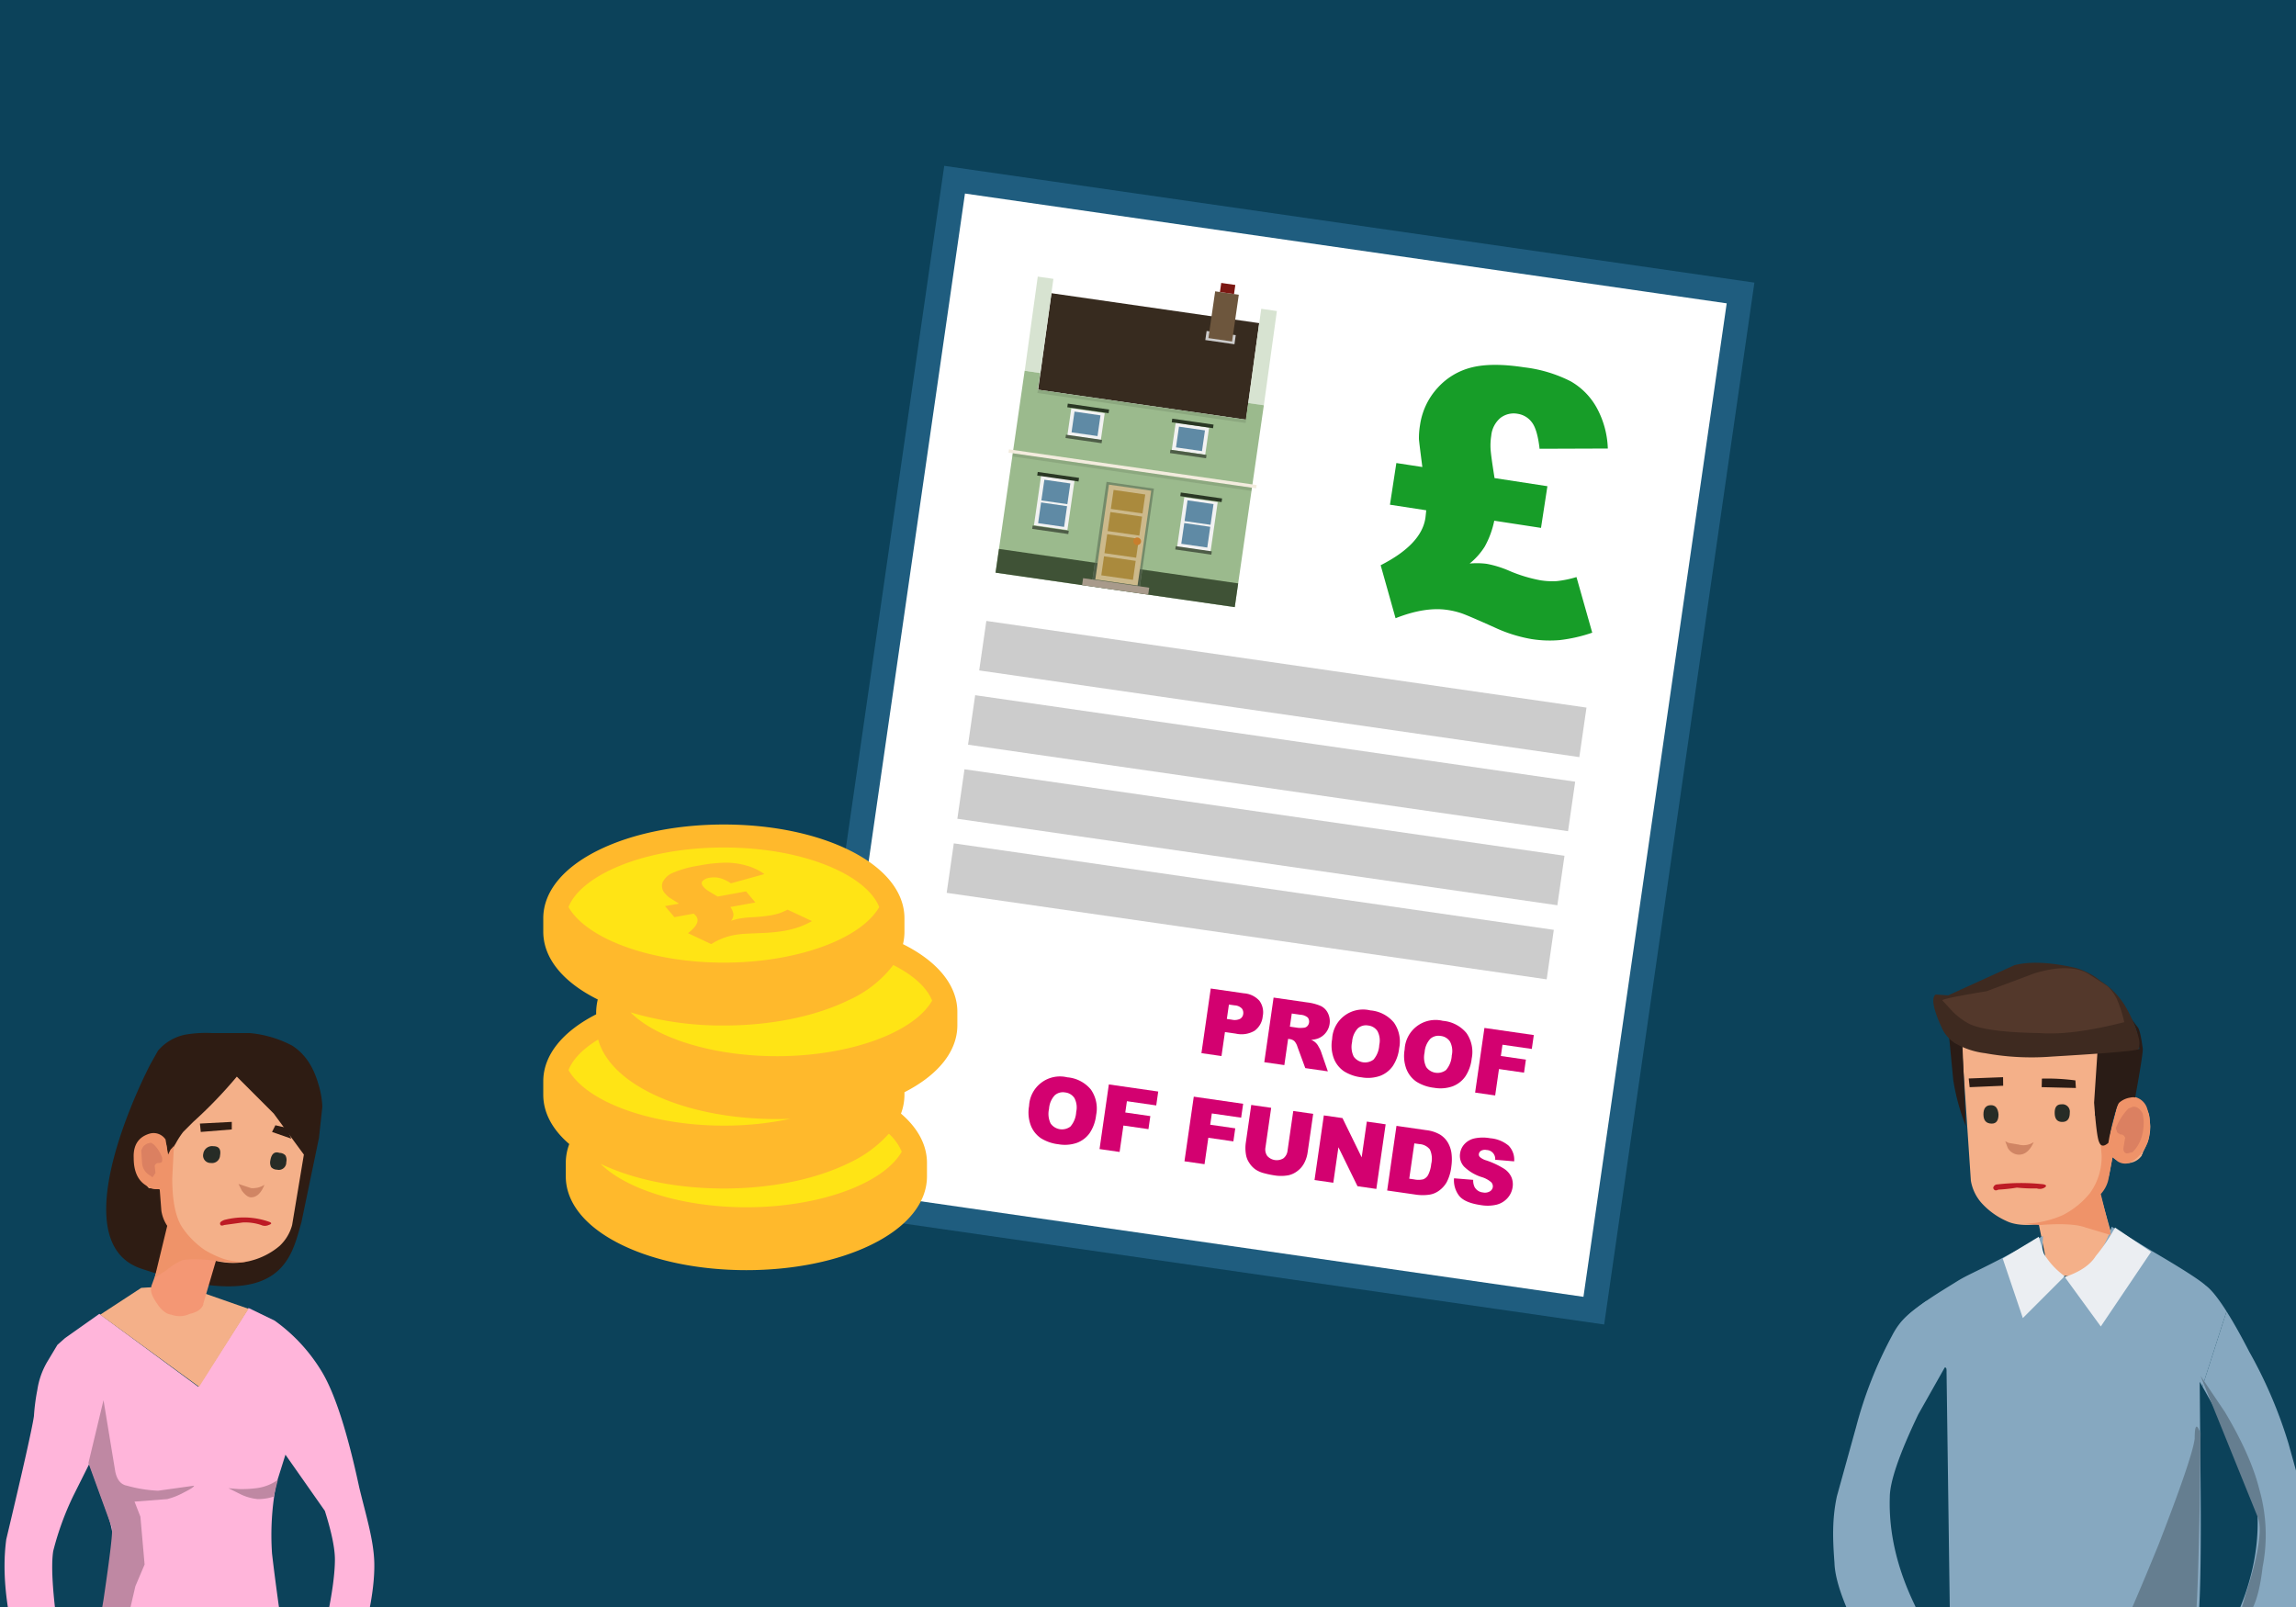 <svg xmlns="http://www.w3.org/2000/svg" xmlns:xlink="http://www.w3.org/1999/xlink" width="500" height="350" viewBox="0 0 500 350">
  <defs>
    <style>
      .a {
        fill: none;
      }

      .b {
        fill: #0c425a;
      }

      .c {
        fill: #f4b089;
      }

      .d {
        fill: #86a8c0;
      }

      .e {
        fill: #ef9369;
      }

      .f {
        fill: #db8061;
      }

      .g {
        fill: #d08564;
      }

      .h {
        fill: #272c26;
      }

      .i {
        fill: #2a1c16;
      }

      .j {
        fill: #3e2a20;
      }

      .k {
        fill: #53382b;
      }

      .l {
        fill: #657e90;
      }

      .m {
        fill: #ebeef2;
      }

      .n {
        fill: #bd1b25;
      }

      .o {
        fill: #ffb5da;
      }

      .p {
        fill: #bf88a3;
      }

      .q {
        fill: #2e1c13;
      }

      .r {
        fill: #f49774;
      }

      .s {
        fill: #fff;
        stroke: #1f5d7f;
        stroke-miterlimit: 10;
        stroke-width: 5.327px;
      }

      .t {
        fill: #ccc;
      }

      .u {
        fill: #372b1f;
      }

      .ah, .u, .v, .w, .x {
        fill-rule: evenodd;
      }

      .v {
        fill: #d7e3d1;
      }

      .w {
        fill: #9bba8d;
      }

      .x {
        fill: #3f5236;
      }

      .y {
        opacity: 0.1;
      }

      .z {
        fill: #f3ecde;
      }

      .aa {
        fill: #6d563d;
      }

      .ab {
        fill: #7b1712;
      }

      .ac {
        fill: #748b6a;
      }

      .ad {
        fill: #4e5d47;
      }

      .ae {
        fill: #ccb98b;
      }

      .af {
        fill: #aa8a3d;
      }

      .ag {
        fill: #c87e2c;
      }

      .ah {
        fill: #a89a8b;
      }

      .ai {
        fill: #f2f2f2;
      }

      .aj {
        fill: #5f8aa5;
      }

      .ak {
        fill: #2a3724;
      }

      .al {
        fill: #179d28;
      }

      .am {
        fill: #d30170;
      }

      .an {
        fill: #ffe415;
      }

      .ao {
        fill: #ffb92c;
      }

      .ap {
        isolation: isolate;
      }

      .aq {
        clip-path: url(#a);
      }
    </style>
    <clipPath id="a">
      <polygon class="a" points="152.083 206.117 139.37 190.777 164.944 186.268 177.657 201.608 152.083 206.117"/>
    </clipPath>
  </defs>
  <title>new-house-080222</title>
  <rect class="b" x="-5" y="-5" width="510" height="360"/>
  <g>
    <g>
      <path class="c" d="M432.845,228.47a53.146,53.146,0,0,0,9.311,1.46q4.747.365,14.97-1.095l-.913,10.771v3.286a13.819,13.819,0,0,1,3.286,4.382l1.461-5.842V241.25a3.388,3.388,0,0,1,5.477-1.096,5.207,5.207,0,0,1,1.643,3.104l.183,2.008a10.902,10.902,0,0,1-.548,3.469l-1.096,2.373v.183l-.182.183v.182a3.87,3.87,0,0,1-2.738,1.643,5.345,5.345,0,0,1-3.651-1.278l-.731,3.834a12.419,12.419,0,0,1-2.008,4.016l2.556,9.128v.365q0,1.825-2.373,4.747-2.739,3.469-4.381,3.651a8.435,8.435,0,0,1-4.564-.183q-2.556-.548-2.556-2.008h-.183l-1.826-8.946q-4.564.548-7.12-.73a16.283,16.283,0,0,1-5.295-3.834,9.769,9.769,0,0,1-2.373-4.929l-2.008-29.941,5.659,1.278m27.567,20.265-.548-.182.183.547Z"/>
      <g>
        <path class="d" d="M480.312,279.954q-2.008-1.825-11.684-7.486l-8.763-5.294a22.488,22.488,0,0,1-2.556,5.478q-3.287,5.475-7.668,5.476-4.016,0-4.93-4.381l.183-4.565c-13.266,7.426-15.741,8.024-18.731,9.899-7.696,4.826-24.826,14.226-2.447,18.791.228.045.183.913.183.913l1.096,80.12,2.921,2.371a25.066,25.066,0,0,0,5.66,3.47q6.024,2.556,17.526,2.555,10.406,0,25.194-4.747l2.556-31.401q.547-7.486.365-28.845l-.183-21.359.586,1.037,5.256-16.373C483.058,282.744,481.529,280.832,480.312,279.954Z"/>
        <path class="d" d="M502.585,329.611l-4.199-15.152a99.653,99.653,0,0,0-8.58-20.083c-1.839-3.572-3.475-6.466-4.93-8.763L479.62,301.986l5.803,10.281q6.208,12.961,6.207,18.075.365,11.499-5.477,23.551a42.203,42.203,0,0,1-5.842,9.857l8.033,13.144q4.016-5.841,7.485-12.049,7.668-13.692,7.85-20.264A52.448,52.448,0,0,0,502.585,329.611Z"/>
      </g>
      <path class="e" d="M449.276,264.618a21.761,21.761,0,0,1-4.564,1.461,15.695,15.695,0,0,1-4.199.365l3.651.365q7.12-.548,10.041.547l5.477,1.643-2.191-8.946a6.841,6.841,0,0,0,1.643-3.103l.913-4.929,1.095.913a3.072,3.072,0,0,0,2.556.365,7.913,7.913,0,0,0,4.381-6.39,10.298,10.298,0,0,0-.365-4.929,3.662,3.662,0,0,0-5.294-2.738l-1.096.73-2.373,8.946-1.095-.548-.548-1.095.365,4.382a13.47,13.47,0,0,1-2.556,8.215A18.404,18.404,0,0,1,449.276,264.618Z"/>
      <path class="f" d="M466.62,242.527q-.913-1.643-2.191-1.461l-.913.365-.182.182a12.439,12.439,0,0,0-2.373,3.651q-.365.548,0,.913a.716.716,0,0,0,.548.73l.182.183a.979.979,0,0,1,1.095.73l-.365,2.191v.365q.183,1.095,1.278.73l.73-.182a8.09,8.09,0,0,0,2.008-3.469,10.709,10.709,0,0,0,.365-3.651Z"/>
      <path class="g" d="M437.227,250.013a2.943,2.943,0,0,0,2.191,1.461q2.191.182,3.469-2.739a3.971,3.971,0,0,1-3.286.548l-2.191-.365-.73-.365Z"/>
      <path class="h" d="M450.737,242.345a1.614,1.614,0,0,0-1.826-1.826q-1.46,0-1.461,1.826-.001,2.008,1.643,2.008T450.737,242.345Z"/>
      <path class="h" d="M435.219,242.71q-.182-2.008-1.643-2.008-1.643,0-1.643,2.008t1.826,2.008Q435.219,244.718,435.219,242.71Z"/>
      <path class="i" d="M451.959,235.31a46.512,46.512,0,0,0-7.296-.392l-.045,1.861,7.445.181Z"/>
      <path class="i" d="M436.208,234.61l-7.48.28.204,1.895,7.301-.314Z"/>
      <path class="i" d="M465.524,225.732l.365,2.739-9.128.73-.73,10.954q.548,7.485,1.095,8.581.548,1.46,2.008.182l.73-4.016q1.095-4.199,1.643-4.747a4.706,4.706,0,0,1,2.373-1.095q.913-.182,1.095,0,1.826-10.041,1.643-10.771-.547-4.016-1.095-4.564l-1.643-2.191.731,1.278A10.008,10.008,0,0,1,465.524,225.732Z"/>
      <path class="i" d="M424.447,225.732l.913,9.493a46.668,46.668,0,0,0,2.739,10.041l-.731-17.344-1.826-.913Z"/>
      <path class="j" d="M451.832,210.761q-8.215-1.826-13.145-.548l-14.423,6.572-2.739-.182q-1.46,1.095,1.278,7.12a7.762,7.762,0,0,0,2.921,3.469,17.192,17.192,0,0,0,6.572,2.191,56.5,56.5,0,0,0,14.605.73q18.622-1.095,18.804-1.643a4.216,4.216,0,0,0,0-2.556,27.88,27.88,0,0,0-2.556-6.207,16.746,16.746,0,0,0-5.66-6.025A14.838,14.838,0,0,0,451.832,210.761Z"/>
      <path class="k" d="M447.998,210.944a26.776,26.776,0,0,0-5.112,1.095l-10.223,3.834q-9.859,1.643-9.676,2.008l2.191,2.373a15.293,15.293,0,0,0,3.651,2.739q3.834,1.826,15.336,2.008,6.938.548,18.439-2.373a27.712,27.712,0,0,0-1.643-5.112,10.55,10.55,0,0,0-2.008-2.739l-4.016-2.556Q452.563,210.578,447.998,210.944Z"/>
      <path class="l" d="M476.296,382.555l2.008-31.949q.365-4.929.73-23.003l.183-15.518-.548-1.095q-.73-1.095-.73,2.373-.547,4.199-7.85,23.003-8.034,19.717-12.232,27.567a75.426,75.426,0,0,1-11.319,14.97l-6.755,7.303q.182.365,5.295.913a95.278,95.278,0,0,0,9.676.183Q460.595,387.119,476.296,382.555Z"/>
      <path class="m" d="M445.077,273.016l-1.096-3.651-7.85,4.747,4.382,12.962,9.128-9.128A16.279,16.279,0,0,1,445.077,273.016Z"/>
      <path class="m" d="M449.641,278.128l7.85,10.771,10.954-16.248-7.85-5.295a40.323,40.323,0,0,1-4.199,6.207Q454.571,276.485,449.641,278.128Z"/>
      <path class="l" d="M491.997,324.317q-1.825-7.303-7.485-16.796l-5.294-7.85,12.415,30.671q1.643,3.834-2.556,16.796l-1.643,5.66q.182,1.278,2.921-2.191,1.643-2.921,2.373-9.311A36.125,36.125,0,0,0,491.997,324.317Z"/>
      <path class="n" d="M434.063,258.757c.175.52.559.641,1.115.343a36.149,36.149,0,0,0,4.037-.441,36.482,36.482,0,0,0,4.364.182,2.003,2.003,0,0,0,1.702-.213c.466-.319.358-.546-.293-.695a43.932,43.932,0,0,0-10.043.032A.885.885,0,0,0,434.063,258.757Z"/>
      <path class="d" d="M400.022,325.878l4.199-15.152a90.117,90.117,0,0,1,7.797-19.796c1.84-3.572,3.844-5.023,7.523-7.627l4.011,14.454-5.804,10.281Q411.541,321,411.541,326.113q-.365,11.499,5.477,23.551a42.21,42.21,0,0,0,5.842,9.857l-8.033,13.144q-4.016-5.841-7.485-12.049-7.668-13.693-7.85-20.264C399.127,335.485,398.926,330.991,400.022,325.878Z"/>
    </g>
    <g>
      <path class="o" d="M59.787,287.613l-5.66-2.739L43.174,302.036,21.631,286.153l-7.485,5.294-1.643,1.461-2.191,3.651a17.132,17.132,0,0,0-2.191,6.207,43.855,43.855,0,0,0-.731,5.659q-.548,3.834-6.024,26.837Q-.094,346.034,4.105,360.822a88.995,88.995,0,0,0,4.381,11.502l4.929-.182q1.461.548,1.461-2.921-4.381-24.464-3.286-31.401a62.867,62.867,0,0,1,4.382-12.049l3.469-6.938,3.651,10.041a26.272,26.272,0,0,1,1.461,5.477l.182,6.39q-.001,4.564-2.921,16.248l-4.199,17.344q-1.826,9.311-6.025,48.38l13.145,6.207a52.41,52.41,0,0,0,20.995,3.103,44.771,44.771,0,0,0,12.962-2.921l6.39-2.373a4.877,4.877,0,0,1,4.199,2.008,127.47,127.47,0,0,0-1.095-17.161l-3.469-35.052Q60.7,350.964,59.24,338.366a59.247,59.247,0,0,1,.913-15.153l2.008-6.39,8.581,12.232q2.191,6.938,2.191,10.589,0,9.128-6.755,32.314l5.294,3.103a75.402,75.402,0,0,0,5.112-11.136c3.286-8.763,5.029-17.399,4.929-23.368-.084-5.043-1.826-10.528-3.286-16.613q-3.834-17.891-8.033-25.011A37.245,37.245,0,0,0,59.787,287.613Z"/>
      <path class="p" d="M34.41,324.674a30.144,30.144,0,0,1-6.755-1.095q-2.008-.365-2.556-3.104l-2.556-15.518-3.286,13.692,5.112,14.058q.365.913-1.826,15.7-2.739,16.431-4.564,23.916-2.373,9.676-6.39,50.388l17.891-77.225L31.49,340.74l-.913-10.406-1.278-3.286,7.12-.548A15.54,15.54,0,0,0,40.07,325.039q2.19-1.095,2.191-1.46Z"/>
      <path class="p" d="M51.937,324.309l-2.191-.182,2.556,1.278A11,11,0,0,0,56.136,326.5a10.895,10.895,0,0,0,3.469-.548l.913-3.651a10.223,10.223,0,0,1-4.747,1.826A24.786,24.786,0,0,1,51.937,324.309Z"/>
      <path class="q" d="M63.621,227.732a24.515,24.515,0,0,0-9.31-2.738H46.095a26.494,26.494,0,0,0-5.843.365,10.6,10.6,0,0,0-5.842,3.469l-1.643,2.921s-20.281,38.433-2.008,44.56c30.874,10.352,32.679-2.612,34.87-10.055l3.834-18.439.731-6.755a18.898,18.898,0,0,0-.913-5.112Q67.637,230.288,63.621,227.732Z"/>
      <path class="c" d="M30.759,280.493l-8.945,5.842,21.543,15.701,10.771-16.979-14.605-5.112Z"/>
      <path class="r" d="M32.95,280.128v.365q-.365,1.095,1.278,3.469,1.461,2.191,3.103,2.373a5.181,5.181,0,0,0,4.016-.182q2.373-.548,2.921-2.008v-.182l2.739-9.311H47.19l-9.676-6.938Z"/>
      <path class="c" d="M51.572,234.487a97.109,97.109,0,0,1-9.494,9.859l-2.191,2.191a18.642,18.642,0,0,0-1.643,2.556,4.224,4.224,0,0,0-.731,2.921q-.001,2.553-.547,3.104.18-.189-.183-1.826l-.548-3.834a3.299,3.299,0,0,0-2.008-2.191,3.998,3.998,0,0,0-2.739.548,4.405,4.405,0,0,0-1.826,3.103l-.365,1.826.365,1.826.913,1.643v.183l.182.182v.182l1.643,2.008,1.826.182a3.552,3.552,0,0,1,1.826.73,19.406,19.406,0,0,0,1.643,7.485l-.183.547,9.676,6.938a15.656,15.656,0,0,0,13.692-3.286,9.572,9.572,0,0,0,2.738-4.564l2.556-15.335L59.605,242.52Z"/>
      <path class="e" d="M36.054,248.179a3.126,3.126,0,0,0-3.469-1.278q-3.652,1.095-3.469,5.294,0,4.381,2.739,6.025a3.706,3.706,0,0,0,2.921.73l.365,4.747a8.081,8.081,0,0,0,1.278,3.286L33.68,278.302l2.556-1.643a14.51,14.51,0,0,1,3.469-2.191q2.921-.548,9.128.365a18.422,18.422,0,0,0,5.659-.182,12.857,12.857,0,0,1-6.025-.548,22.812,22.812,0,0,1-3.834-1.826,18.576,18.576,0,0,1-4.929-4.929q-2.191-3.286-2.191-10.771l.365-7.12q.001.182-.73.913l-.548,1.096Z"/>
      <path class="f" d="M32.95,248.909a2.249,2.249,0,0,0-1.826.913l-.365.73.183,2.738a3.29,3.29,0,0,0,1.461,2.556l.547.365c.243.243.366.243.365,0q.365-.365.365-.548l.182-.183-.182-1.643q.365-.547.73-.548h.183q.73,0,.73-.548v-.548a7.397,7.397,0,0,0-1.826-2.921Z"/>
      <path class="g" d="M54.675,258.768l-2.739-.913.73,1.46q1.095,1.46,2.008,1.461,1.826,0,2.921-2.739A4.68,4.68,0,0,1,54.675,258.768Z"/>
      <path class="h" d="M45.912,253.291a1.743,1.743,0,0,0,2.008-1.643q.365-2.008-1.461-2.008a1.935,1.935,0,0,0-2.191,1.643A1.621,1.621,0,0,0,45.912,253.291Z"/>
      <path class="h" d="M60.335,254.751a1.622,1.622,0,0,0,2.008-1.643,2.06,2.06,0,0,0-.183-1.46,1.751,1.751,0,0,0-1.278-.548q-1.643-.547-2.008,1.643a2.19,2.19,0,0,0,.182,1.461A1.753,1.753,0,0,0,60.335,254.751Z"/>
      <path class="q" d="M43.721,246.536l6.755-.548v-1.643l-6.938.365Z"/>
      <path class="q" d="M63.439,247.997l-1.095-2.373-2.373-.548-.73,1.46Z"/>
      <path class="n" d="M47.921,266.436q.001.73.913.365l4.016-.548a10.883,10.883,0,0,1,4.016.548,1.933,1.933,0,0,0,1.643,0q1.096-.365,0-.73a16.609,16.609,0,0,0-9.676-.365Q47.921,266.071,47.921,266.436Z"/>
    </g>
    <g>
      <rect class="s" x="165.517" y="75.836" width="223.938" height="172.925" transform="translate(77.249 413.783) rotate(-81.796)"/>
      <rect class="t" x="273.801" y="84.082" width="10.891" height="132.014" transform="matrix(0.143, -0.99, 0.99, 0.143, 90.844, 405.058)"/>
      <rect class="t" x="271.475" y="100.216" width="10.891" height="132.014" transform="translate(72.88 416.588) rotate(-81.796)"/>
      <rect class="t" x="269.149" y="116.35" width="10.891" height="132.014" transform="translate(54.916 428.117) rotate(-81.796)"/>
      <rect class="t" x="266.822" y="132.485" width="10.891" height="132.014" transform="translate(36.953 439.647) rotate(-81.796)"/>
      <g>
        <polygon class="u" points="271.357 91.402 226.077 84.879 228.987 63.861 274.21 70.377 271.357 91.402 271.357 91.402"/>
        <polygon class="v" points="275.227 88.262 271.821 87.772 274.66 67.253 278.065 67.744 275.227 88.262 275.227 88.262"/>
        <polygon class="v" points="226.562 81.251 223.155 80.76 225.994 60.242 229.4 60.733 226.562 81.251 226.562 81.251"/>
        <polygon class="w" points="270.75 119.335 275.227 88.262 271.821 87.772 271.299 91.394 226.02 84.87 226.541 81.248 223.135 80.757 216.801 124.725 268.892 132.23 270.75 119.335"/>
        <polygon class="x" points="268.892 132.23 269.637 127.058 217.546 119.553 216.801 124.725 268.892 132.23 268.892 132.23"/>
        <rect class="y" x="225.733" y="88.133" width="45.805" height="0.736" transform="translate(15.162 -34.552) rotate(8.198)"/>
        <rect class="z" x="219.398" y="101.746" width="54.494" height="0.729" transform="translate(476.208 238.351) rotate(-171.802)"/>
        <rect class="y" x="220.228" y="102.468" width="52.629" height="0.704" transform="translate(475.904 239.747) rotate(-171.802)"/>
        <rect class="t" x="262.588" y="72.533" width="6.413" height="1.998" transform="translate(13.202 -37.152) rotate(8.198)"/>
        <rect class="aa" x="263.863" y="63.768" width="5.201" height="10.291" transform="translate(12.551 -37.294) rotate(8.198)"/>
        <rect class="ab" x="265.789" y="61.833" width="3.103" height="1.998" transform="translate(11.692 -37.481) rotate(8.198)"/>
        <g>
          <rect class="ac" x="239.388" y="105.576" width="10.426" height="21.498" transform="translate(470.114 266.341) rotate(-171.802)"/>
          <rect class="ad" x="238.119" y="123.287" width="10.426" height="3.695" transform="translate(466.332 283.691) rotate(-171.802)"/>
          <path class="ae" d="M250.698,106.878l-9.202-1.326L238.521,126.2l9.202,1.326Z"/>
          <path class="af" d="M242.505,106.702l-.596,4.136,6.899.994.596-4.136Z"/>
          <path class="af" d="M241.811,111.522l-.596,4.136,6.899.994.596-4.136Z"/>
          <path class="af" d="M241.116,116.343l-.596,4.136,6.899.994.596-4.136Z"/>
          <path class="af" d="M240.422,121.162l-.596,4.136,6.899.994.596-4.136Z"/>
          <path class="ag" d="M248.483,118.005a.747.747,0,0,0-.166-.6.818.818,0,0,0-1.164-.168.748.748,0,0,0-.328.529.768.768,0,0,0,.163.618.804.804,0,0,0,.546.331.852.852,0,0,0,.948-.709Z"/>
          <polygon class="ah" points="235.648 127.441 235.866 125.926 250.263 128 250.044 129.515 235.648 127.441 235.648 127.441"/>
        </g>
        <g>
          <rect class="ai" x="225.919" y="104.163" width="7.354" height="10.923" transform="matrix(-0.99, -0.143, 0.143, -0.99, 441.212, 250.869)"/>
          <rect class="aj" x="227.659" y="104.289" width="4.558" height="5.716" transform="translate(91.095 319.455) rotate(-81.802)"/>
          <rect class="aj" x="226.946" y="109.238" width="4.558" height="5.716" transform="translate(85.586 322.993) rotate(-81.802)"/>
          <rect class="ak" x="225.888" y="103.427" width="9.087" height="0.795" transform="translate(443.702 239.449) rotate(-171.802)"/>
          <rect class="ad" x="224.796" y="115.026" width="7.938" height="0.73" transform="translate(438.737 262.225) rotate(-171.802)"/>
        </g>
        <g>
          <rect class="ai" x="257.07" y="108.651" width="7.354" height="10.923" transform="matrix(0.99, 0.143, -0.143, 0.99, 18.938, -36.017)"/>
          <rect class="aj" x="258.839" y="108.782" width="4.558" height="5.716" transform="translate(113.382 354.169) rotate(-81.802)"/>
          <rect class="aj" x="258.126" y="113.73" width="4.558" height="5.716" transform="translate(107.873 357.706) rotate(-81.802)"/>
          <rect class="ak" x="257.038" y="107.915" width="9.087" height="0.795" transform="translate(18.119 -36.196) rotate(8.198)"/>
          <rect class="ad" x="255.946" y="119.514" width="7.938" height="0.73" transform="translate(19.752 -35.84) rotate(8.198)"/>
        </g>
        <g>
          <rect class="ai" x="255.564" y="92.589" width="7.354" height="5.962" transform="translate(16.278 -35.992) rotate(8.198)"/>
          <rect class="aj" x="256.974" y="92.733" width="4.558" height="5.716" transform="translate(127.669 338.563) rotate(-81.802)"/>
          <rect class="ak" x="255.179" y="91.828" width="9.087" height="0.795" transform="translate(15.806 -36.095) rotate(8.198)"/>
          <rect class="ad" x="254.795" y="98.516" width="7.938" height="0.73" transform="translate(16.745 -35.89) rotate(8.198)"/>
        </g>
        <g>
          <rect class="ai" x="232.816" y="89.311" width="7.354" height="5.962" transform="matrix(0.99, 0.143, -0.143, 0.99, 15.578, -32.781)"/>
          <rect class="aj" x="234.226" y="89.455" width="4.558" height="5.716" transform="translate(111.408 313.237) rotate(-81.802)"/>
          <rect class="ak" x="232.431" y="88.551" width="9.087" height="0.795" transform="translate(15.106 -32.884) rotate(8.198)"/>
          <rect class="ad" x="232.046" y="95.239" width="7.938" height="0.73" transform="translate(16.046 -32.679) rotate(8.198)"/>
        </g>
      </g>
      <path class="al" d="M325.469,104.127l11.51,1.766-1.393,9.079L325.404,113.41a19.649,19.649,0,0,1-2.069,5.631,14.959,14.959,0,0,1-3.288,3.695,16.764,16.764,0,0,1,3.723.066,22.621,22.621,0,0,1,4.935,1.535,32.181,32.181,0,0,0,6.648,2.031,16.232,16.232,0,0,0,3.684.196,23.604,23.604,0,0,0,4.274-.88l3.43,12.112a33.456,33.456,0,0,1-7.012,1.607,25.126,25.126,0,0,1-6.226-.217,31.84,31.84,0,0,1-7.975-2.507q-5.783-2.598-7.186-3.085a17.407,17.407,0,0,0-3.073-.744q-4.9-.752-11.357,1.796l-3.244-11.54q8.856-4.511,9.736-10.248c.031-.202.095-.776.187-1.721l-7.9-1.212,1.393-9.079,5.66.868q-.675-5.236-.742-6.062a16.871,16.871,0,0,1,.232-3.036,15.183,15.183,0,0,1,3.834-8.14,14.726,14.726,0,0,1,7.491-4.469q4.384-1.077,11.373-.004a30.064,30.064,0,0,1,10.127,3.051,14.942,14.942,0,0,1,5.712,5.853,19.819,19.819,0,0,1,2.364,8.781l-14.86.052q-.477-4.234-1.697-5.781a4.683,4.683,0,0,0-3.043-1.829,4.753,4.753,0,0,0-3.794.896,5.805,5.805,0,0,0-1.996,3.892,13.746,13.746,0,0,0-.15,2.757Q324.654,99.025,325.469,104.127Z"/>
      <g>
        <path class="am" d="M263.664,215.297l7.229,1.042a4.99,4.99,0,0,1,3.376,1.633,4.252,4.252,0,0,1,.717,3.366,4.387,4.387,0,0,1-1.763,3.147,5.609,5.609,0,0,1-4.086.637l-2.38-.343-.753,5.224-4.369-.63Zm3.505,6.63,1.065.153a2.775,2.775,0,0,0,1.83-.182,1.422,1.422,0,0,0,.67-1.045,1.585,1.585,0,0,0-.279-1.187,2.32,2.32,0,0,0-1.595-.7l-1.238-.179Z"/>
        <path class="am" d="M275.323,231.345l2.028-14.076,7.248,1.044a10.662,10.662,0,0,1,3.033.79,3.326,3.326,0,0,1,1.534,1.529,4.015,4.015,0,0,1-2.039,5.503,5.299,5.299,0,0,1-1.607.337,2.98,2.98,0,0,1,1.645,1.522,5.633,5.633,0,0,1,.483.963l1.519,4.382-4.914-.708-1.705-4.636a3.305,3.305,0,0,0-.631-1.198,1.843,1.843,0,0,0-1.019-.481l-.385-.055-.823,5.713Zm5.575-7.743,1.835.264a6.587,6.587,0,0,0,1.179-.026,1.162,1.162,0,0,0,.769-.34,1.443,1.443,0,0,0,.11-1.886,2.65,2.65,0,0,0-1.57-.598l-1.911-.275Z"/>
        <path class="am" d="M290.101,226.299a6.731,6.731,0,0,1,8.317-6.24,7.434,7.434,0,0,1,5.144,2.667,7.186,7.186,0,0,1,1.139,5.559,8.747,8.747,0,0,1-1.413,3.927,5.977,5.977,0,0,1-2.753,2.112,8.001,8.001,0,0,1-4.04.315,9.096,9.096,0,0,1-3.832-1.327,6,6,0,0,1-2.185-2.765A8.045,8.045,0,0,1,290.101,226.299Zm4.347.646a4.779,4.779,0,0,0,.35,3.177,3.031,3.031,0,0,0,4.323.643,5.27,5.27,0,0,0,1.24-3.164,4.399,4.399,0,0,0-.384-3.02,2.772,2.772,0,0,0-2.043-1.23,2.671,2.671,0,0,0-2.246.627A4.785,4.785,0,0,0,294.447,226.945Z"/>
        <path class="am" d="M305.891,228.575a6.731,6.731,0,0,1,8.317-6.241,7.433,7.433,0,0,1,5.144,2.667A7.189,7.189,0,0,1,320.49,230.56a8.738,8.738,0,0,1-1.413,3.928,5.979,5.979,0,0,1-2.753,2.112,8.007,8.007,0,0,1-4.04.315,9.103,9.103,0,0,1-3.832-1.327,6.007,6.007,0,0,1-2.184-2.765A8.055,8.055,0,0,1,305.891,228.575Zm4.347.645a4.772,4.772,0,0,0,.351,3.177,3.03,3.03,0,0,0,4.323.643,5.275,5.275,0,0,0,1.239-3.164,4.397,4.397,0,0,0-.384-3.02,2.77,2.77,0,0,0-2.042-1.23,2.673,2.673,0,0,0-2.247.627A4.791,4.791,0,0,0,310.237,229.22Z"/>
        <path class="am" d="M323.263,223.883l10.753,1.55-.435,3.024-6.385-.92-.354,2.458,5.454.786-.409,2.842-5.454-.786-.829,5.752-4.368-.629Z"/>
        <path class="am" d="M224.102,240.877a6.732,6.732,0,0,1,8.318-6.241,7.438,7.438,0,0,1,5.144,2.667,7.19,7.19,0,0,1,1.139,5.56,8.762,8.762,0,0,1-1.413,3.927,5.972,5.972,0,0,1-2.755,2.112,7.998,7.998,0,0,1-4.038.315,9.099,9.099,0,0,1-3.833-1.327,5.989,5.989,0,0,1-2.184-2.765A8.043,8.043,0,0,1,224.102,240.877Zm4.347.645a4.78,4.78,0,0,0,.351,3.177,3.03,3.03,0,0,0,4.322.643,5.261,5.261,0,0,0,1.241-3.164,4.399,4.399,0,0,0-.384-3.02,2.772,2.772,0,0,0-2.043-1.23,2.671,2.671,0,0,0-2.246.627A4.787,4.787,0,0,0,228.448,241.523Z"/>
        <path class="am" d="M241.474,236.186l10.754,1.549-.435,3.024-6.385-.92-.354,2.458,5.454.786-.409,2.842-5.454-.786-.829,5.752-4.369-.629Z"/>
        <path class="am" d="M259.968,238.851,270.721,240.4l-.435,3.024-6.384-.92-.354,2.458,5.453.786-.409,2.842-5.453-.786-.829,5.752-4.369-.629Z"/>
        <path class="am" d="M281.633,241.972l4.34.625-1.208,8.386a7.145,7.145,0,0,1-.729,2.299,5.122,5.122,0,0,1-1.499,1.763,4.904,4.904,0,0,1-1.911.915,8.85,8.85,0,0,1-3.109.032,19.522,19.522,0,0,1-2.223-.467,5.935,5.935,0,0,1-1.948-.863,5.152,5.152,0,0,1-1.317-1.43,4.49,4.49,0,0,1-.693-1.755,8.489,8.489,0,0,1-.06-2.438l1.208-8.386,4.34.625-1.237,8.586a2.479,2.479,0,0,0,.379,1.891,2.779,2.779,0,0,0,3.532.518,2.473,2.473,0,0,0,.898-1.716Z"/>
        <path class="am" d="M288.292,242.931l4.062.585,4.177,8.551,1.122-7.788,4.1.591-2.028,14.076-4.1-.59-4.158-8.488-1.113,7.729-4.09-.589Z"/>
        <path class="am" d="M304.111,245.21l6.462.931a7.826,7.826,0,0,1,3.011.963,5.088,5.088,0,0,1,1.731,1.769,6.266,6.266,0,0,1,.788,2.417,10.661,10.661,0,0,1-.047,2.776,9.559,9.559,0,0,1-1.018,3.426,5.865,5.865,0,0,1-1.726,1.878,4.704,4.704,0,0,1-2.12.837,10.225,10.225,0,0,1-2.647.011l-6.462-.931ZM308,249.024l-1.107,7.69,1.066.154a4.542,4.542,0,0,0,1.982-.022,2.076,2.076,0,0,0,1.055-.927,6.689,6.689,0,0,0,.679-2.397,4.801,4.801,0,0,0-.288-3.168,3.121,3.121,0,0,0-2.301-1.174Z"/>
        <path class="am" d="M316.642,256.63l4.177.337a3.179,3.179,0,0,0,.326,1.615,2.321,2.321,0,0,0,1.797,1.131,2.142,2.142,0,0,0,1.497-.231,1.32,1.32,0,0,0,.651-.94,1.302,1.302,0,0,0-.34-1.048,5.615,5.615,0,0,0-2.108-1.137,9.556,9.556,0,0,1-3.835-2.297,3.467,3.467,0,0,1-.838-2.894,3.732,3.732,0,0,1,.924-1.96,4.217,4.217,0,0,1,2.11-1.245,8.921,8.921,0,0,1,3.541-.054,7.147,7.147,0,0,1,3.969,1.596,4.375,4.375,0,0,1,1.226,3.436l-4.134-.351a1.935,1.935,0,0,0-1.87-2.122,1.766,1.766,0,0,0-1.19.157.994.994,0,0,0-.496.728.79.79,0,0,0,.229.65,3.616,3.616,0,0,0,1.385.729,18.414,18.414,0,0,1,3.906,1.832,4.322,4.322,0,0,1,1.57,1.819,3.988,3.988,0,0,1,.263,2.164,4.514,4.514,0,0,1-1.108,2.389,4.744,4.744,0,0,1-2.344,1.431,8.541,8.541,0,0,1-3.474.102q-3.59-.517-4.774-2.1A5.52,5.52,0,0,1,316.642,256.63Z"/>
      </g>
    </g>
    <g>
      <path class="an" d="M205.296,219.234c0-5.102-5.196-9.664-13.364-12.7,2.251-2.132,3.511-4.511,3.511-7.022,0-9.141-16.677-16.552-37.249-16.552s-37.248,7.41-37.248,16.552c0,5.102,5.196,9.664,13.364,12.7-2.251,2.132-3.511,4.511-3.511,7.022a7.767,7.767,0,0,0,.515,2.752c-5.428,2.876-8.698,6.583-8.698,10.63,0,4.037,3.254,7.736,8.658,10.609-3.888,2.614-6.154,5.746-6.154,9.114,0,9.141,16.677,16.552,37.249,16.552s37.249-7.41,37.249-16.552c0-4.037-3.254-7.736-8.658-10.609,3.888-2.614,6.153-5.746,6.153-9.114a7.767,7.767,0,0,0-.515-2.752C202.026,226.988,205.296,223.281,205.296,219.234Z"/>
      <path class="ao" d="M196.641,205.629a11.578,11.578,0,0,0,.323-2.714v-2.903c0-5.8-4.33-11.103-12.193-14.933-7.29-3.55-16.926-5.505-27.135-5.505s-19.845,1.955-27.135,5.505c-7.863,3.829-12.194,9.133-12.194,14.933v2.903c0,5.72,4.213,10.955,11.87,14.771a13.108,13.108,0,0,0-.35,2.701v.53c-7.437,3.801-11.521,8.964-11.521,14.597v2.903c0,3.911,1.972,7.595,5.665,10.755a11.698,11.698,0,0,0-.76,4.122v2.903c0,5.8,4.33,11.103,12.194,14.933,7.29,3.55,16.926,5.505,27.135,5.505s19.845-1.955,27.135-5.505c7.863-3.829,12.193-9.133,12.193-14.933v-2.903c0-3.91-1.97-7.594-5.662-10.754a11.717,11.717,0,0,0,.757-4.124v-.53c7.437-3.801,11.521-8.964,11.521-14.597v-2.903C208.486,214.675,204.282,209.445,196.641,205.629Zm-72.837-8.073c1.139-2.896,4.241-5.708,8.891-7.972,6.62-3.224,15.478-5,24.941-5s18.321,1.776,24.941,5c4.65,2.264,7.752,5.076,8.891,7.972-4.024,6.999-18.005,12.103-33.832,12.103S127.829,204.556,123.805,197.556Zm0,35.501c.926-2.354,3.156-4.652,6.455-6.646,1.271,4.566,5.336,8.681,11.763,11.811,7.29,3.55,16.926,5.505,27.135,5.505.998,0,1.988-.024,2.974-.061a69.454,69.454,0,0,1-14.495,1.493C141.81,245.161,127.829,240.057,123.805,233.058Zm72.569,17.78c-4.024,6.999-18.005,12.103-33.832,12.103-13.749,0-26.098-3.853-31.742-9.453,7.254,3.461,16.765,5.367,26.837,5.367,10.208,0,19.845-1.955,27.135-5.505a26.945,26.945,0,0,0,8.795-6.431A11.172,11.172,0,0,1,196.374,250.837Zm-27.216-20.803c-13.819,0-26.229-3.891-31.835-9.537a70.096,70.096,0,0,0,20.314,2.856c10.208,0,19.845-1.955,27.135-5.505a25.181,25.181,0,0,0,9.761-7.67c4.407,2.226,7.354,4.949,8.457,7.753C198.966,224.931,184.985,230.035,169.158,230.035Z"/>
      <g class="ap">
        <g class="aq">
          <path class="ao" d="M152.44,188.472q-.108.019-.217.039a24.105,24.105,0,0,0-5.577,1.537,4.281,4.281,0,0,0-2.339,2.101,2.345,2.345,0,0,0,.575,2.501,5.077,5.077,0,0,0,.791.774c.179.125.916.586,2.189,1.377l-3.047.547,2.051,2.407,4.226-.773q.359.366.429.45c.857,1.012.3,2.282-1.694,3.806l5.064,2.383a14.1,14.1,0,0,1,5.026-1.975c.588-.104,1.179-.18,1.719-.229.563-.044,2.051-.122,4.464-.215a36.858,36.858,0,0,0,4.653-.461,22.659,22.659,0,0,0,3.125-.791,19.455,19.455,0,0,0,2.95-1.341l-5.317-2.486a16.465,16.465,0,0,1-1.832.794,15.246,15.246,0,0,1-1.857.447,36.281,36.281,0,0,1-3.881.398,24.515,24.515,0,0,0-2.762.274c-.04.007-.08.014-.119.022a14.142,14.142,0,0,0-1.846.482,2.293,2.293,0,0,0,.513-1.346,3.367,3.367,0,0,0-.677-1.653l5.451-.989-2.035-2.41-6.179,1.126c-1.286-.761-2.076-1.24-2.367-1.456a4.259,4.259,0,0,1-.748-.699c-.403-.464-.459-.87-.199-1.211a2.635,2.635,0,0,1,1.6-.734,5.385,5.385,0,0,1,2.034.038,7.832,7.832,0,0,1,2.569,1.181l7.279-2.013a12.185,12.185,0,0,0-3.794-1.823,16.456,16.456,0,0,0-4.556-.664,32.95,32.95,0,0,0-5.668.584"/>
        </g>
      </g>
    </g>
  </g>
</svg>
